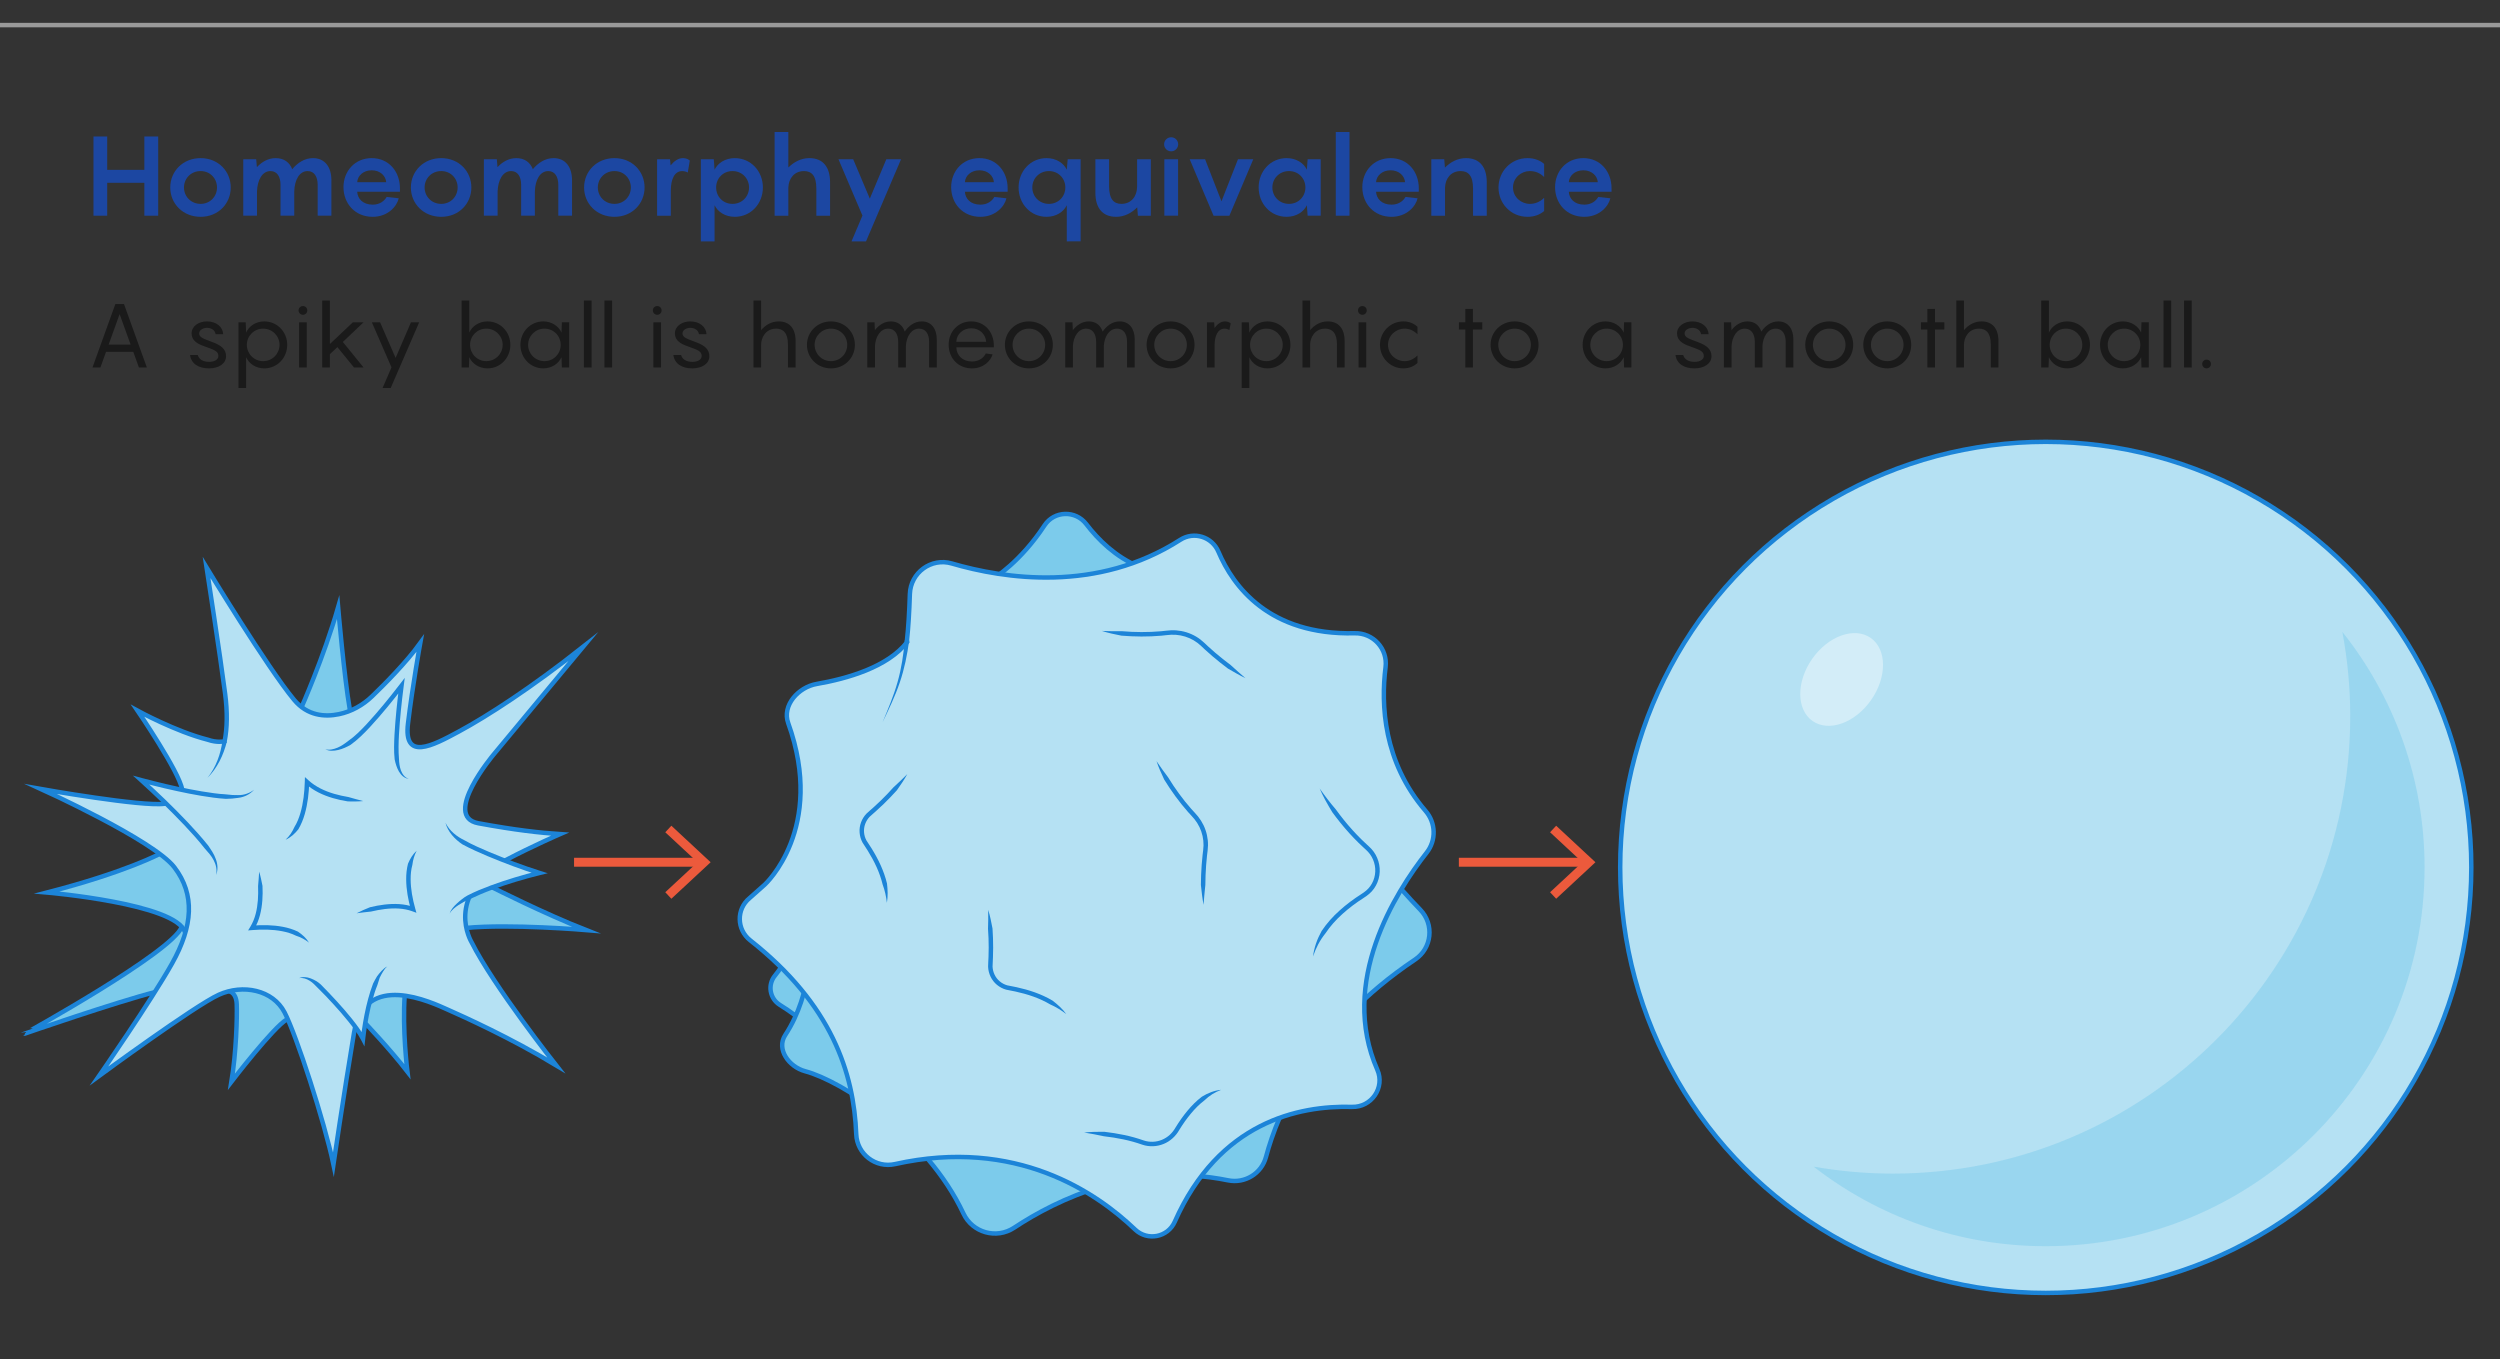 <?xml version="1.0" encoding="utf-8"?>
<!-- Generator: Adobe Illustrator 25.4.1, SVG Export Plug-In . SVG Version: 6.00 Build 0)  -->
<svg version="1.1" xmlns="http://www.w3.org/2000/svg" xmlns:xlink="http://www.w3.org/1999/xlink" x="0px" y="0px" width="560px"
	 height="304.507px" viewBox="0 0 560 304.507" style="enable-background:new 0 0 560 304.507;" xml:space="preserve">
<rect x="0" y="0" width="560" height="304.507" fill="#333333" stroke="none"/>
<style type="text/css">
	.st0{fill:#FFFFFF;}
	.st1{fill:none;stroke:#B4C0C2;stroke-width:3;stroke-miterlimit:10;}
	.st2{fill:#B4C0C2;}
	.st3{opacity:0.4;fill:#A4ED9F;}
	.st4{opacity:0.4;fill:#FBEA64;}
	.st5{fill:#1C47A2;}
	.st6{fill:#1A1A1A;}
	.st7{fill:none;stroke:#C6C6C6;stroke-miterlimit:10;}
	.st8{fill:none;}
	.st9{fill:#2F6900;}
	.st10{fill:#A27C00;}
	.st11{fill:#363636;}
	.st12{fill:none;stroke:#B4C0C2;stroke-width:2;stroke-miterlimit:10;}
	.st13{fill:none;stroke:#999999;stroke-miterlimit:10;}
	.st14{fill:#87CFEC;}
	.st15{fill:#56BCE5;}
	.st16{fill:none;stroke:#231F20;stroke-miterlimit:10;}
	.st17{fill:#231F20;}
	.st18{fill:#87CFEC;stroke:#A27C00;stroke-linecap:round;stroke-linejoin:round;stroke-miterlimit:10;}
	.st19{fill:#FBDC47;stroke:#A27C00;stroke-linecap:round;stroke-linejoin:round;stroke-miterlimit:10;}
	.st20{fill:#E1BC37;stroke:#A27C00;stroke-linecap:round;stroke-linejoin:round;stroke-miterlimit:10;}
	.st21{fill:#56BCE5;stroke:#1C84D8;stroke-miterlimit:10;}
	.st22{fill:#87CFEC;stroke:#1C84D8;stroke-miterlimit:10;}
	.st23{fill:#B5E1F3;stroke:#1C84D8;stroke-miterlimit:10;}
	.st24{fill:#B5E1F3;}
	.st25{fill:#1C84D8;}
	.st26{fill:none;stroke:#EC5A3C;stroke-linecap:round;stroke-linejoin:round;stroke-miterlimit:10;}
	
		.st27{clip-path:url(#SVGID_00000090997627183654817110000009159513023597429945_);fill:#87CFEC;stroke:#1C84D8;stroke-miterlimit:10;}
	.st28{fill:none;stroke:#1C84D8;stroke-miterlimit:10;}
	.st29{fill:#A7E97E;stroke:#008322;stroke-miterlimit:10;}
	.st30{fill:#8AD979;}
	.st31{fill:none;stroke:#008322;stroke-miterlimit:10;}
	.st32{fill:#008322;}
	.st33{opacity:0.6;fill:#87CFEC;}
	.st34{opacity:0.4;fill:#FFFFFF;}
	.st35{fill:none;stroke:#EC5A3C;stroke-width:1.5;stroke-miterlimit:10;}
	.st36{fill:none;stroke:#EC5A3C;stroke-width:1.5;stroke-miterlimit:10;stroke-dasharray:4.013,3.01;}
	.st37{fill:#EC5A3C;}
	.st38{fill:none;stroke:#EC5A3C;stroke-width:1.5;stroke-miterlimit:10;stroke-dasharray:3.995,2.996;}
	.st39{fill:none;stroke:#EC5A3C;stroke-width:1.5;stroke-miterlimit:10;stroke-dasharray:4.096,3.072;}
	.st40{fill:#7CCBEB;stroke:#1C84D8;stroke-miterlimit:10;}
	.st41{fill:none;stroke:#EC5A3C;stroke-width:2;stroke-miterlimit:10;}
	.st42{fill:#ECF7FC;stroke:#1C84D8;stroke-miterlimit:10;}
	.st43{opacity:0.6;fill:#C5E7F6;}
	.st44{fill:#3AAFDF;stroke:#1C84D8;stroke-miterlimit:10;}
	.st45{fill:#7FCBEA;stroke:#1C84D8;stroke-miterlimit:10;}
	.st46{fill:#7FCBEA;}
	.st47{fill:none;stroke:#EC5A3C;stroke-width:1.5;stroke-miterlimit:10;stroke-dasharray:4,3;}
	.st48{fill:#CBA42F;stroke:#A27C00;stroke-linecap:round;stroke-linejoin:round;stroke-miterlimit:10;}
	.st49{fill:#A18422;stroke:#A27C00;stroke-linecap:round;stroke-linejoin:round;stroke-miterlimit:10;}
	
		.st50{clip-path:url(#SVGID_00000058587335557493983210000013450462013359653555_);fill:#87CFEC;stroke:#1C84D8;stroke-miterlimit:10;}
	.st51{fill:#FBEA64;}
	.st52{fill:#DFCA56;}
</style>
<g id="STYLES_and_NOTES">
</g>
<g id="Infog">
</g>
<g id="_x3C_Layer_x3E_">
	<g>
		<g>
			<path class="st5" d="M35.436,30.572v17.745h-3.1v-7.373h-8.323v7.373h-3.074V30.572h3.074v7.473h8.323
				v-7.473H35.436z"/>
			<path class="st5" d="M38.138,41.994c0-3.625,2.825-6.574,6.799-6.574c3.949,0,6.748,2.949,6.748,6.574
				c0,3.624-2.799,6.573-6.748,6.573C40.963,48.567,38.138,45.618,38.138,41.994z M48.611,41.994
				c0-2-1.524-3.674-3.674-3.674c-2.175,0-3.725,1.674-3.725,3.674s1.55,3.674,3.725,3.674
				C47.087,45.668,48.611,43.994,48.611,41.994z"/>
			<path class="st5" d="M74.234,40.369v7.948h-3.074V41.419c0-1.85-0.774-3.099-2.249-3.099
				c-1.824,0-2.924,1.949-2.999,4.549v5.448h-3.074V41.419c0-1.85-0.775-3.099-2.25-3.099
				c-1.824,0-2.924,1.949-3.024,4.549v5.448h-3.074V35.67h2.899l0.15,1.775
				c1.1-1.175,2.524-2.025,4.224-2.025c1.85,0,3.1,0.95,3.699,2.475
				c1.175-1.399,2.725-2.475,4.649-2.475C72.81,35.42,74.234,37.471,74.234,40.369z"/>
			<path class="st5" d="M89.587,42.943h-9.573c0.075,1.55,1.25,2.899,3.475,2.899
				c1.6,0,2.624-0.85,3.124-1.725l2.699,0.3c-0.375,1.725-2.349,4.149-5.849,4.149
				c-3.898,0-6.523-2.949-6.523-6.648c0-3.524,2.5-6.499,6.324-6.499c3.898,0,6.323,3.1,6.323,6.725
				V42.943z M80.013,40.819h6.499c-0.101-1.399-1.325-2.675-3.249-2.675
				C81.388,38.144,80.088,39.369,80.013,40.819z"/>
			<path class="st5" d="M92.039,41.994c0-3.625,2.825-6.574,6.799-6.574c3.949,0,6.748,2.949,6.748,6.574
				c0,3.624-2.799,6.573-6.748,6.573C94.864,48.567,92.039,45.618,92.039,41.994z M102.511,41.994
				c0-2-1.524-3.674-3.674-3.674c-2.175,0-3.725,1.674-3.725,3.674s1.55,3.674,3.725,3.674
				C100.987,45.668,102.511,43.994,102.511,41.994z"/>
			<path class="st5" d="M128.134,40.369v7.948h-3.075V41.419c0-1.85-0.774-3.099-2.249-3.099
				c-1.824,0-2.924,1.949-2.999,4.549v5.448h-3.074V41.419c0-1.85-0.775-3.099-2.25-3.099
				c-1.824,0-2.924,1.949-3.024,4.549v5.448h-3.074V35.67h2.899l0.15,1.775
				c1.1-1.175,2.524-2.025,4.224-2.025c1.85,0,3.1,0.95,3.699,2.475
				c1.175-1.399,2.725-2.475,4.649-2.475C126.71,35.42,128.134,37.471,128.134,40.369z"/>
			<path class="st5" d="M130.839,41.994c0-3.625,2.825-6.574,6.799-6.574c3.949,0,6.748,2.949,6.748,6.574
				c0,3.624-2.799,6.573-6.748,6.573C133.665,48.567,130.839,45.618,130.839,41.994z M141.312,41.994
				c0-2-1.524-3.674-3.674-3.674c-2.175,0-3.725,1.674-3.725,3.674s1.55,3.674,3.725,3.674
				C139.788,45.668,141.312,43.994,141.312,41.994z"/>
			<path class="st5" d="M154.512,35.971l-0.449,2.674c-0.25-0.15-0.75-0.324-1.25-0.324
				c-1.649,0-2.55,1.699-2.55,4.373v5.624h-3.074V35.67h2.899l0.125,1.375
				c0.8-0.975,1.725-1.625,2.774-1.625C153.713,35.42,154.238,35.695,154.512,35.971z"/>
			<path class="st5" d="M156.99,35.67h2.899l0.175,2.35c0.676-1.449,2.35-2.6,4.524-2.6
				c3.624,0,6.299,2.949,6.299,6.574c0,3.624-2.675,6.573-6.299,6.573
				c-2.175,0-3.849-1.149-4.524-2.6v8.099h-3.074V35.67z M164.088,45.668
				c2.149,0,3.699-1.674,3.699-3.674s-1.55-3.674-3.699-3.674c-2.175,0-3.674,1.674-3.674,3.674
				S161.914,45.668,164.088,45.668z"/>
			<path class="st5" d="M185.937,40.844v7.474h-3.074v-6.048c0-2.95-1.075-3.949-2.774-3.949
				c-2.149,0-3.425,1.624-3.5,3.674v6.323h-3.074V29.572h3.074v7.947
				c1.226-1.199,2.8-2.1,4.699-2.1C184.338,35.42,185.937,37.394,185.937,40.844z"/>
			<path class="st5" d="M191.114,35.67l3.724,8.823l3.699-8.823h3.3l-7.849,18.396h-3.249l2.449-5.773
				l-5.374-12.623H191.114z"/>
			<path class="st5" d="M225.711,42.943h-9.573c0.075,1.55,1.25,2.899,3.475,2.899
				c1.6,0,2.624-0.85,3.124-1.725l2.699,0.3c-0.375,1.725-2.349,4.149-5.849,4.149
				c-3.898,0-6.523-2.949-6.523-6.648c0-3.524,2.5-6.499,6.324-6.499c3.898,0,6.323,3.1,6.323,6.725
				V42.943z M216.137,40.819h6.499c-0.101-1.399-1.325-2.675-3.249-2.675
				C217.512,38.144,216.213,39.369,216.137,40.819z"/>
			<path class="st5" d="M238.961,54.066v-8.099c-0.675,1.45-2.35,2.6-4.524,2.6
				c-3.624,0-6.273-2.949-6.273-6.573c0-3.625,2.649-6.574,6.273-6.574c2.175,0,3.85,1.15,4.524,2.6
				l0.2-2.35h2.899v18.396H238.961z M234.962,38.32c-2.175,0-3.725,1.674-3.725,3.674
				s1.55,3.674,3.725,3.674c2.149,0,3.674-1.674,3.674-3.674S237.111,38.32,234.962,38.32z"/>
			<path class="st5" d="M257.785,35.67v12.647h-2.899l-0.15-1.874c-1.225,1.225-2.799,2.124-4.724,2.124
				c-3.049,0-4.648-1.975-4.648-5.424v-7.474h3.074v6.049c0,2.949,1.074,3.949,2.774,3.949
				c2.199,0,3.499-1.725,3.499-3.85v-6.148H257.785z"/>
			<path class="st5" d="M260.762,32.321c0-0.875,0.7-1.575,1.575-1.575s1.574,0.7,1.574,1.575
				c0,0.875-0.699,1.575-1.574,1.575S260.762,33.196,260.762,32.321z M263.887,48.317h-3.074V35.67h3.074
				V48.317z"/>
			<path class="st5" d="M280.734,35.67l-5.349,12.647h-3.549l-5.349-12.647h3.448l3.675,9.424l3.699-9.424
				H280.734z"/>
			<path class="st5" d="M288.211,35.42c2.175,0,3.875,1.15,4.524,2.6l0.175-2.35h2.925v12.647h-2.925
				l-0.175-2.35c-0.649,1.45-2.35,2.6-4.524,2.6c-3.624,0-6.273-2.949-6.273-6.573
				C281.937,38.369,284.587,35.42,288.211,35.42z M288.736,45.668c2.149,0,3.674-1.674,3.674-3.674
				s-1.524-3.674-3.674-3.674c-2.175,0-3.725,1.674-3.725,3.674S286.561,45.668,288.736,45.668z"/>
			<path class="st5" d="M302.287,48.317h-3.074V29.572h3.074V48.317z"/>
			<path class="st5" d="M317.81,42.943h-9.573c0.075,1.55,1.25,2.899,3.475,2.899
				c1.6,0,2.624-0.85,3.124-1.725l2.699,0.3c-0.375,1.725-2.349,4.149-5.849,4.149
				c-3.898,0-6.523-2.949-6.523-6.648c0-3.524,2.5-6.499,6.324-6.499c3.898,0,6.323,3.1,6.323,6.725
				V42.943z M308.237,40.819h6.499c-0.101-1.399-1.325-2.675-3.249-2.675
				C309.612,38.144,308.312,39.369,308.237,40.819z"/>
			<path class="st5" d="M333.035,40.844v7.474h-3.074v-6.048c0-2.95-1.075-3.949-2.774-3.949
				c-2.149,0-3.425,1.624-3.5,3.674v6.323h-3.074V35.67h2.899l0.15,1.875
				c1.225-1.225,2.824-2.125,4.724-2.125C331.435,35.42,333.035,37.394,333.035,40.844z"/>
			<path class="st5" d="M342.662,38.32c-1.875,0-3.749,1.475-3.749,3.674s1.874,3.674,3.749,3.674
				c1.175,0,2.225-0.4,3.224-1.35v2.949c-0.85,0.75-2.1,1.3-3.724,1.3
				c-3.749,0-6.499-2.999-6.499-6.573c0-3.549,2.75-6.574,6.499-6.574c1.624,0,2.874,0.551,3.724,1.301
				v2.924C344.886,38.695,343.837,38.32,342.662,38.32z"/>
			<path class="st5" d="M360.985,42.943h-9.573c0.075,1.55,1.25,2.899,3.475,2.899
				c1.6,0,2.624-0.85,3.124-1.725l2.699,0.3c-0.375,1.725-2.349,4.149-5.849,4.149
				c-3.898,0-6.523-2.949-6.523-6.648c0-3.524,2.5-6.499,6.324-6.499c3.898,0,6.323,3.1,6.323,6.725
				V42.943z M351.412,40.819h6.499c-0.101-1.399-1.325-2.675-3.249-2.675
				C352.787,38.144,351.487,39.369,351.412,40.819z"/>
			<path class="st6" d="M29.857,78.816h-6.102l-1.26,3.501h-1.78l5.121-14.203h1.94l5.121,14.203h-1.78
				L29.857,78.816z M29.257,77.196l-2.461-6.841l-2.461,6.841H29.257z"/>
			<path class="st6" d="M44.295,79.517c0.261,0.921,1.12,1.54,2.541,1.54
				c1.22,0,2.08-0.52,2.08-1.32c0-1.14-1.04-1.38-3.16-2.18
				c-1.48-0.5-2.841-1.261-2.841-2.861c0-1.699,1.681-2.7,3.421-2.7
				c2.14,0,3.561,1.22,3.66,2.86h-1.7c-0.12-0.92-1-1.42-1.92-1.42
				c-0.82,0-1.761,0.439-1.761,1.26c0,0.92,1.021,1.181,3.041,1.961
				c1.9,0.7,2.98,1.6,2.98,3.121c0,1.68-1.62,2.74-3.841,2.74
				c-2.32,0-3.981-1.061-4.221-3.001H44.295z"/>
			<path class="st6" d="M53.416,72.195h1.62l0.1,2.301c0.62-1.441,2.161-2.501,4.062-2.501
				c2.9,0,5.141,2.36,5.141,5.241c0,2.92-2.24,5.281-5.141,5.281c-1.9,0-3.441-1.061-4.062-2.5
				v6.9h-1.72V72.195z M58.936,80.896c2.081,0,3.681-1.66,3.681-3.66
				c0-1.961-1.6-3.621-3.681-3.621c-2.061,0-3.641,1.66-3.641,3.621
				C55.296,79.236,56.876,80.896,58.936,80.896z"/>
			<path class="st6" d="M66.875,69.535c0-0.561,0.44-0.98,0.98-0.98c0.56,0,0.98,0.42,0.98,0.98
				c0,0.539-0.421,0.979-0.98,0.979C67.315,70.515,66.875,70.074,66.875,69.535z M68.715,82.317h-1.721
				V72.195h1.721V82.317z"/>
			<path class="st6" d="M76.796,76.596l4.642,5.722h-2.141l-3.721-4.562l-1.681,1.581v2.98H72.175V67.314
				h1.72v9.742l5.142-4.861h2.4L76.796,76.596z"/>
			<path class="st6" d="M85.135,72.195l3.481,7.981l3.44-7.981h1.84l-6.381,14.723h-1.82l2-4.621
				l-4.4-10.102H85.135z"/>
			<path class="st6" d="M109.198,82.518c-1.9,0-3.461-1.08-4.081-2.5l-0.08,2.3h-1.641V67.314h1.721
				v7.182c0.62-1.421,2.181-2.501,4.081-2.501c2.9,0,5.121,2.36,5.121,5.241
				C114.319,80.156,112.098,82.518,109.198,82.518z M108.918,73.615c-2.061,0-3.621,1.66-3.621,3.621
				c0,2,1.561,3.66,3.621,3.66c2.08,0,3.681-1.66,3.681-3.66
				C112.598,75.275,110.998,73.615,108.918,73.615z"/>
			<path class="st6" d="M121.697,71.995c1.9,0,3.44,1.08,4.08,2.501l0.08-2.301h1.641v10.122h-1.641
				l-0.08-2.3c-0.64,1.42-2.18,2.5-4.08,2.5c-2.901,0-5.121-2.361-5.121-5.281
				C116.576,74.355,118.796,71.995,121.697,71.995z M121.957,80.896c2.08,0,3.641-1.66,3.641-3.66
				c0-1.961-1.561-3.621-3.641-3.621c-2.061,0-3.661,1.66-3.661,3.621
				C118.296,79.236,119.896,80.896,121.957,80.896z"/>
			<path class="st6" d="M132.516,82.317h-1.72V67.314h1.72V82.317z"/>
			<path class="st6" d="M137.116,82.317h-1.72V67.314h1.72V82.317z"/>
			<path class="st6" d="M146.236,69.535c0-0.561,0.44-0.98,0.98-0.98c0.56,0,0.98,0.42,0.98,0.98
				c0,0.539-0.421,0.979-0.98,0.979C146.676,70.515,146.236,70.074,146.236,69.535z M148.077,82.317
				h-1.721V72.195h1.721V82.317z"/>
			<path class="st6" d="M152.556,79.517c0.261,0.921,1.12,1.54,2.541,1.54
				c1.22,0,2.08-0.52,2.08-1.32c0-1.14-1.04-1.38-3.16-2.18
				c-1.48-0.5-2.841-1.261-2.841-2.861c0-1.699,1.681-2.7,3.421-2.7
				c2.14,0,3.561,1.22,3.66,2.86h-1.7c-0.12-0.92-1-1.42-1.92-1.42
				c-0.82,0-1.761,0.439-1.761,1.26c0,0.92,1.021,1.181,3.041,1.961
				c1.9,0.7,2.98,1.6,2.98,3.121c0,1.68-1.62,2.74-3.841,2.74
				c-2.32,0-3.981-1.061-4.221-3.001H152.556z"/>
			<path class="st6" d="M178.217,76.396v5.921h-1.72v-5.201c0-2.54-1.081-3.501-2.641-3.501
				c-2.4,0-3.361,2.101-3.361,3.541v5.161h-1.72V67.314h1.72v6.641
				c0.921-1.1,2.221-1.96,3.961-1.96C176.797,71.995,178.217,73.535,178.217,76.396z"/>
			<path class="st6" d="M180.755,77.236c0-2.881,2.32-5.241,5.381-5.241c3.08,0,5.361,2.36,5.361,5.241
				c0,2.92-2.281,5.281-5.361,5.281C183.076,82.518,180.755,80.156,180.755,77.236z M189.777,77.236
				c0-1.961-1.561-3.621-3.641-3.621c-2.061,0-3.661,1.66-3.661,3.621c0,2,1.601,3.66,3.661,3.66
				C188.216,80.896,189.777,79.236,189.777,77.236z"/>
			<path class="st6" d="M209.838,76.016v6.302h-1.72v-5.781c0-1.74-0.78-2.921-2.24-2.921
				c-1.741,0-2.841,1.761-2.961,3.881v4.821h-1.721v-5.781c0-1.74-0.8-2.921-2.24-2.921
				c-1.74,0-2.841,1.761-2.961,3.881v4.821h-1.72V72.195h1.62l0.08,1.76
				c0.86-1.1,2.061-1.96,3.58-1.96c1.581,0,2.641,0.88,3.102,2.28
				c0.88-1.26,2.14-2.28,3.82-2.28C208.638,71.995,209.838,73.656,209.838,76.016z"/>
			<path class="st6" d="M222.618,77.797h-8.402c0.061,1.84,1.421,3.18,3.501,3.18
				c1.66,0,2.66-0.899,3.101-1.8l1.521,0.2c-0.4,1.38-1.961,3.141-4.621,3.141
				c-3.061,0-5.221-2.261-5.221-5.321c0-2.841,2.06-5.201,5.061-5.201
				c3.101,0,5.062,2.501,5.062,5.361V77.797z M214.215,76.557h6.682
				c-0.1-1.581-1.36-3.021-3.341-3.021C215.656,73.535,214.276,74.896,214.215,76.557z"/>
			<path class="st6" d="M225.095,77.236c0-2.881,2.32-5.241,5.381-5.241c3.08,0,5.361,2.36,5.361,5.241
				c0,2.92-2.281,5.281-5.361,5.281C227.416,82.518,225.095,80.156,225.095,77.236z M234.117,77.236
				c0-1.961-1.561-3.621-3.641-3.621c-2.061,0-3.661,1.66-3.661,3.621c0,2,1.601,3.66,3.661,3.66
				C232.556,80.896,234.117,79.236,234.117,77.236z"/>
			<path class="st6" d="M254.176,76.016v6.302h-1.72v-5.781c0-1.74-0.78-2.921-2.24-2.921
				c-1.741,0-2.841,1.761-2.961,3.881v4.821h-1.721v-5.781c0-1.74-0.8-2.921-2.24-2.921
				c-1.74,0-2.841,1.761-2.961,3.881v4.821h-1.72V72.195h1.62l0.08,1.76
				c0.86-1.1,2.061-1.96,3.58-1.96c1.581,0,2.641,0.88,3.102,2.28
				c0.88-1.26,2.14-2.28,3.82-2.28C252.976,71.995,254.176,73.656,254.176,76.016z"/>
			<path class="st6" d="M256.835,77.236c0-2.881,2.32-5.241,5.381-5.241c3.08,0,5.361,2.36,5.361,5.241
				c0,2.92-2.281,5.281-5.361,5.281C259.155,82.518,256.835,80.156,256.835,77.236z M265.856,77.236
				c0-1.961-1.561-3.621-3.641-3.621c-2.061,0-3.661,1.66-3.661,3.621c0,2,1.601,3.66,3.661,3.66
				C264.296,80.896,265.856,79.236,265.856,77.236z"/>
			<path class="st6" d="M275.675,72.436l-0.3,1.5c-0.2-0.141-0.6-0.32-1.08-0.32
				c-1.561,0-2.221,1.761-2.221,3.661v5.041h-1.72V72.195h1.62l0.08,1.28
				c0.62-0.86,1.4-1.48,2.34-1.48C275.015,71.995,275.456,72.235,275.675,72.436z"/>
			<path class="st6" d="M278.134,72.195h1.62l0.1,2.301c0.62-1.441,2.161-2.501,4.062-2.501
				c2.9,0,5.141,2.36,5.141,5.241c0,2.92-2.24,5.281-5.141,5.281c-1.9,0-3.441-1.061-4.062-2.5
				v6.9h-1.72V72.195z M283.655,80.896c2.081,0,3.681-1.66,3.681-3.66
				c0-1.961-1.6-3.621-3.681-3.621c-2.061,0-3.641,1.66-3.641,3.621
				C280.014,79.236,281.594,80.896,283.655,80.896z"/>
			<path class="st6" d="M301.196,76.396v5.921h-1.72v-5.201c0-2.54-1.081-3.501-2.641-3.501
				c-2.4,0-3.361,2.101-3.361,3.541v5.161h-1.72V67.314h1.72v6.641
				c0.921-1.1,2.221-1.96,3.961-1.96C299.776,71.995,301.196,73.535,301.196,76.396z"/>
			<path class="st6" d="M304.194,69.535c0-0.561,0.44-0.98,0.98-0.98c0.56,0,0.979,0.42,0.979,0.98
				c0,0.539-0.42,0.979-0.979,0.979C304.634,70.515,304.194,70.074,304.194,69.535z M306.035,82.317
				h-1.721V72.195h1.721V82.317z"/>
			<path class="st6" d="M314.615,73.615c-1.94,0-3.701,1.541-3.701,3.621c0,2.121,1.761,3.66,3.701,3.66
				c1.14,0,2.061-0.439,2.9-1.279v1.68c-0.78,0.76-1.86,1.221-3.16,1.221
				c-2.961,0-5.241-2.381-5.241-5.281c0-2.841,2.28-5.241,5.241-5.241
				c1.3,0,2.38,0.46,3.16,1.22v1.661C316.675,74.056,315.754,73.615,314.615,73.615z"/>
			<path class="st6" d="M332.035,73.815h-2.101v8.502h-1.7v-8.502h-1.44v-1.62h1.44v-3.001h1.7v3.001
				h2.101V73.815z"/>
			<path class="st6" d="M333.893,77.236c0-2.881,2.32-5.241,5.381-5.241c3.08,0,5.361,2.36,5.361,5.241
				c0,2.92-2.281,5.281-5.361,5.281C336.213,82.518,333.893,80.156,333.893,77.236z M342.915,77.236
				c0-1.961-1.561-3.621-3.641-3.621c-2.061,0-3.661,1.66-3.661,3.621c0,2,1.601,3.66,3.661,3.66
				C341.354,80.896,342.915,79.236,342.915,77.236z"/>
			<path class="st6" d="M359.633,71.995c1.9,0,3.44,1.08,4.08,2.501l0.08-2.301h1.641v10.122h-1.641
				l-0.08-2.3c-0.64,1.42-2.18,2.5-4.08,2.5c-2.901,0-5.121-2.361-5.121-5.281
				C354.512,74.355,356.732,71.995,359.633,71.995z M359.893,80.896c2.08,0,3.641-1.66,3.641-3.66
				c0-1.961-1.561-3.621-3.641-3.621c-2.061,0-3.661,1.66-3.661,3.621
				C356.232,79.236,357.833,80.896,359.893,80.896z"/>
			<path class="st6" d="M377.033,79.517c0.261,0.921,1.12,1.54,2.541,1.54
				c1.22,0,2.08-0.52,2.08-1.32c0-1.14-1.04-1.38-3.16-2.18
				c-1.48-0.5-2.841-1.261-2.841-2.861c0-1.699,1.681-2.7,3.421-2.7
				c2.14,0,3.561,1.22,3.66,2.86h-1.7c-0.12-0.92-1-1.42-1.92-1.42
				c-0.82,0-1.761,0.439-1.761,1.26c0,0.92,1.021,1.181,3.041,1.961
				c1.9,0.7,2.98,1.6,2.98,3.121c0,1.68-1.62,2.74-3.841,2.74
				c-2.32,0-3.981-1.061-4.221-3.001H377.033z"/>
			<path class="st6" d="M401.715,76.016v6.302h-1.72v-5.781c0-1.74-0.78-2.921-2.24-2.921
				c-1.741,0-2.841,1.761-2.961,3.881v4.821h-1.721v-5.781c0-1.74-0.8-2.921-2.24-2.921
				c-1.74,0-2.841,1.761-2.961,3.881v4.821h-1.72V72.195h1.62l0.08,1.76
				c0.86-1.1,2.061-1.96,3.58-1.96c1.581,0,2.641,0.88,3.102,2.28
				c0.88-1.26,2.14-2.28,3.82-2.28C400.515,71.995,401.715,73.656,401.715,76.016z"/>
			<path class="st6" d="M404.374,77.236c0-2.881,2.32-5.241,5.381-5.241c3.08,0,5.361,2.36,5.361,5.241
				c0,2.92-2.281,5.281-5.361,5.281C406.694,82.518,404.374,80.156,404.374,77.236z M413.395,77.236
				c0-1.961-1.561-3.621-3.641-3.621c-2.061,0-3.661,1.66-3.661,3.621c0,2,1.601,3.66,3.661,3.66
				C411.835,80.896,413.395,79.236,413.395,77.236z"/>
			<path class="st6" d="M417.373,77.236c0-2.881,2.32-5.241,5.381-5.241c3.08,0,5.361,2.36,5.361,5.241
				c0,2.92-2.281,5.281-5.361,5.281C419.693,82.518,417.373,80.156,417.373,77.236z M426.394,77.236
				c0-1.961-1.561-3.621-3.641-3.621c-2.061,0-3.661,1.66-3.661,3.621c0,2,1.601,3.66,3.661,3.66
				C424.834,80.896,426.394,79.236,426.394,77.236z"/>
			<path class="st6" d="M435.534,73.815h-2.101v8.502h-1.7v-8.502h-1.44v-1.62h1.44v-3.001h1.7v3.001
				h2.101V73.815z"/>
			<path class="st6" d="M447.654,76.396v5.921h-1.72v-5.201c0-2.54-1.081-3.501-2.641-3.501
				c-2.401,0-3.361,2.101-3.361,3.541v5.161h-1.72V67.314h1.72v6.641
				c0.921-1.1,2.221-1.96,3.961-1.96C446.234,71.995,447.654,73.535,447.654,76.396z"/>
			<path class="st6" d="M463.033,82.518c-1.9,0-3.461-1.08-4.081-2.5l-0.08,2.3h-1.641V67.314h1.721
				v7.182c0.62-1.421,2.181-2.501,4.081-2.501c2.9,0,5.121,2.36,5.121,5.241
				C468.154,80.156,465.933,82.518,463.033,82.518z M462.753,73.615c-2.061,0-3.621,1.66-3.621,3.621
				c0,2,1.561,3.66,3.621,3.66c2.08,0,3.681-1.66,3.681-3.66
				C466.433,75.275,464.833,73.615,462.753,73.615z"/>
			<path class="st6" d="M475.532,71.995c1.9,0,3.44,1.08,4.08,2.501l0.08-2.301h1.641v10.122h-1.641
				l-0.08-2.3c-0.64,1.42-2.18,2.5-4.08,2.5c-2.901,0-5.121-2.361-5.121-5.281
				C470.411,74.355,472.63,71.995,475.532,71.995z M475.792,80.896c2.08,0,3.641-1.66,3.641-3.66
				c0-1.961-1.561-3.621-3.641-3.621c-2.061,0-3.661,1.66-3.661,3.621
				C472.13,79.236,473.731,80.896,475.792,80.896z"/>
			<path class="st6" d="M486.352,82.317h-1.72V67.314h1.72V82.317z"/>
			<path class="st6" d="M490.952,82.317h-1.72V67.314h1.72V82.317z"/>
			<path class="st6" d="M493.292,81.537c0-0.561,0.439-0.98,0.979-0.98c0.561,0,0.98,0.42,0.98,0.98
				c0,0.54-0.42,0.98-0.98,0.98C493.731,82.518,493.292,82.077,493.292,81.537z"/>
		</g>
	</g>
	<line class="st13" x1="-2.731" y1="5.619" x2="565.327" y2="5.619"/>
</g>
<g id="Layer_1">
	<g>
		<circle class="st23" cx="458.248" cy="194.294" r="95.325"/>
		<path class="st33" d="M524.686,141.535c1.14,6.119,1.764,12.42,1.764,18.87
			c0,56.599-45.883,102.481-102.481,102.481c-6.048,0-11.962-0.554-17.722-1.559
			c14.366,11.161,32.401,17.825,52.002,17.825c46.866,0,84.858-37.992,84.858-84.858
			C543.106,174.347,536.206,156.022,524.686,141.535z"/>
		
			<ellipse transform="matrix(0.574 -0.819 0.819 0.574 50.915 402.643)" class="st34" cx="412.581" cy="152.369" rx="11.357" ry="8.051"/>
	</g>
	<g>
		<path class="st40" d="M50.895,221.942c0,0,2.012,0,2.131,2.959c0.118,2.959-0.118,10.89-1.184,17.401
			c0,0,9.352-12.193,12.429-13.968c0,0,1.184-2.841,1.184-3.374c0-0.533-4.261-7.635-4.261-7.635h-9.411
			L50.895,221.942z"/>
		<path class="st40" d="M90.669,222.771c-0.592,7.813,0.592,17.283,0.592,17.283
			c-4.025-5.208-9.588-11.009-9.588-11.009s-3.078-3.196-2.9-3.729
			c0.178-0.533,1.776-5.504,1.776-5.504l7.813-0.533L90.669,222.771z"/>
		<path class="st40" d="M104.401,207.856c9.943-0.947,26.871,0.473,26.871,0.473
			c-9.352-3.67-20.834-9.47-20.834-9.47l-6.096-3.019l-7.102,7.28l1.42,5.504L104.401,207.856z"/>
		<path class="st40" d="M78.383,159.099c-1.321-7.622-2.642-23.07-2.642-23.07
			c-3.252,11.281-8.232,22.46-8.232,22.46l2.563,5.923l6.215-0.533L78.383,159.099z"/>
		<path class="st40" d="M40.715,207.619l3.433-6.984l7.635,16.691l-16.868,4.853
			c-8.878,2.249-29.357,9.352-29.357,9.352S38.584,213.301,40.715,207.619"/>
		<path class="st40" d="M41.425,208.803l3.078,3.551l6.037-8.701l-11.009-14.56l-3.551,2.072
			c0,0-7.576,4.143-25.451,8.76C10.529,199.924,39.531,202.41,41.425,208.803"/>
		<path class="st23" d="M50.167,166.081c0,0-1.561,0.335-3.594-0.376
			c-7.216-1.829-15.753-6.504-15.753-6.504s9.35,13.72,9.96,17.582c0,0,1.117,2.525-3.862,3.252
			c-5.025,0.734-27.73-3.293-27.73-3.293s25.189,11.424,29.864,17.522s4.167,13.212-0.508,21.546
			c-4.675,8.334-16.362,25.204-16.362,25.204s21.444-15.753,26.83-18.192
			c5.386-2.439,12.094-1.118,14.736,3.964c2.642,5.082,8.908,24.389,10.94,34.044
			c0,0,2.272-15.446,4.609-29.47c2.337-14.025,17.379-6.809,21.037-5.183
			c3.659,1.626,13.95,6.244,24.248,12.458c0,0-14.027-17.756-18.964-27.601
			c0,0-6.301-10.366,7.724-18.395c5.996-3.151,12.094-5.793,12.094-5.793
			c-4.573-0.305-10.061-0.915-18.293-2.439s3.412-15.376,3.412-15.376l20.065-24.148
			c-11.719,9.233-21.307,15.448-27.877,18.999c-5.977,3.231-12.368,6.602-11.352-1.833
			c1.016-8.435,2.744-17.988,2.744-17.988c-3.182,4.384-8.086,9.31-10.776,11.901
			c-2.071,1.995-4.638,3.436-7.454,4.017c-3.138,0.648-7.025,0.394-10.023-3.214
			c-5.996-7.216-19.604-29.638-19.604-29.638s3.038,19.678,4.156,28.316
			c0.525,4.06,0.467,7.581-0.111,10.585L50.167,166.081z"/>
		<g>
			<path class="st24" d="M72.862,167.836c0,0,2.134,1.118,6.098-1.931
				c3.964-3.049,10.976-12.297,10.976-12.297s-1.423,10.57-1.118,15.651
				c0.305,5.082,2.744,5.183,2.744,5.183"/>
			<path class="st25" d="M72.862,167.836c0.945,0.25,1.901-0.018,2.751-0.363
				c0.86-0.364,1.629-0.911,2.362-1.484c1.538-1.048,2.873-2.43,4.183-3.826
				c2.599-2.817,5.035-5.814,7.379-8.858l1.13-1.467l-0.236,1.836
				c-0.465,3.62-0.852,7.266-1.061,10.905c-0.1,1.815-0.146,3.648,0.003,5.41
				c0.03,0.882,0.138,1.767,0.437,2.593c0.315,0.789,0.84,1.616,1.751,1.859
				c-0.957-0.042-1.736-0.823-2.21-1.637c-0.478-0.839-0.755-1.77-0.947-2.703
				c-0.21-1.889-0.121-3.734-0.033-5.577c0.212-3.682,0.6-7.333,1.068-10.984l0.894,0.369
				c-2.367,3.073-4.806,6.075-7.444,8.935c-1.323,1.42-2.705,2.819-4.338,3.987
				c-0.864,0.505-1.792,0.922-2.77,1.159C74.82,168.218,73.742,168.294,72.862,167.836z"/>
		</g>
		<g>
			<path class="st24" d="M56.939,176.884c-1.626,1.524-3.557,1.524-3.557,1.524
				c-5.793,0.711-21.749-3.659-21.749-3.659s10.57,9.452,15.448,16.058
				c1.321,1.829,1.829,3.557,1.321,5.183"/>
			<path class="st25" d="M56.939,176.884c-0.445,0.485-0.976,0.915-1.581,1.224
				c-0.301,0.157-0.618,0.286-0.945,0.389c-0.332,0.103-0.654,0.183-1.031,0.218l0.037-0.002
				c-0.941,0.151-1.888,0.221-2.83,0.231c-0.937-0.045-1.864-0.163-2.788-0.273
				c-1.844-0.243-3.674-0.553-5.491-0.912c-3.635-0.721-7.23-1.569-10.81-2.527l0.465-0.855
				c3.454,3.131,6.803,6.359,10.017,9.738c1.604,1.692,3.161,3.431,4.634,5.258
				c0.659,0.961,1.356,1.963,1.747,3.116c0.418,1.127,0.495,2.418,0.037,3.502
				c0.255-1.149-0.013-2.304-0.531-3.289c-0.502-1.008-1.292-1.829-2.051-2.697
				c-1.415-1.811-2.978-3.519-4.562-5.202c-3.187-3.351-6.531-6.574-9.958-9.68l-1.534-1.39
				l1.999,0.535c3.547,0.949,7.136,1.796,10.739,2.51c1.802,0.356,3.612,0.662,5.424,0.901
				l1.36,0.159c0.453,0.039,0.908,0.041,1.359,0.102c0.45,0.056,0.898,0.088,1.351,0.134
				c0.45,0.034,0.893,0.017,1.346,0.029l0.038-0.002c0.281,0.014,0.613-0.013,0.92-0.064
				c0.312-0.051,0.623-0.128,0.925-0.234C55.835,177.598,56.417,177.29,56.939,176.884z"/>
		</g>
		<g>
			<path class="st25" d="M50.814,166.119c-0.746,3.033-2.157,5.951-4.343,8.122
				c1.935-2.4,2.963-5.348,3.361-8.312L50.814,166.119z"/>
		</g>
		<g>
			<path class="st24" d="M66.994,219.101c0,0,1.894-0.829,4.617,1.894c2.723,2.723,8.049,8.405,9.707,11.719
				c0,0,0.829-8.523,3.433-13.85c0,0,1.184-2.012,2.012-2.367"/>
			<path class="st25" d="M66.994,219.101c0.796-0.377,1.771-0.253,2.602,0.059
				c0.837,0.324,1.645,0.782,2.294,1.396c1.208,1.233,2.396,2.458,3.552,3.729
				c1.156,1.267,2.29,2.557,3.368,3.901c1.072,1.35,2.125,2.719,2.954,4.304l-0.945,0.175
				c0.264-2.407,0.666-4.771,1.198-7.125c0.275-1.174,0.584-2.342,0.949-3.496
				c0.197-0.574,0.381-1.151,0.6-1.72c0.251-0.555,0.578-1.08,0.879-1.608l0.012-0.023
				c0.325-0.438,0.663-0.845,1.031-1.236c0.37-0.378,0.77-0.775,1.273-0.959
				c-0.442,0.29-0.704,0.755-0.988,1.18c-0.271,0.438-0.518,0.9-0.733,1.359l0.012-0.023
				c-0.191,0.56-0.375,1.115-0.536,1.682c-0.236,0.535-0.408,1.1-0.599,1.655
				c-0.355,1.122-0.657,2.265-0.927,3.416c-0.522,2.304-0.921,4.657-1.177,6.998l-0.18,1.641
				l-0.765-1.466c-0.755-1.446-1.788-2.806-2.839-4.125c-1.059-1.32-2.181-2.597-3.327-3.853
				c-1.149-1.249-2.315-2.499-3.53-3.673c-0.564-0.584-1.122-1.191-1.824-1.611
				C68.665,219.26,67.847,218.949,66.994,219.101z"/>
		</g>
		<g>
			<path class="st25" d="M79.878,204.573c0.966-0.516,1.971-0.934,2.993-1.349
				c1.058-0.264,2.137-0.464,3.229-0.596c2.174-0.254,4.464-0.224,6.606,0.561l-0.655,0.605
				c-0.62-2.209-1.052-4.495-1.066-6.828c-0.011-1.163,0.116-2.347,0.406-3.497
				c0.467-1.097,1.08-2.143,1.947-2.913c-0.535,1.017-0.838,2.093-0.968,3.176
				c-0.289,1.042-0.39,2.132-0.385,3.233c0.013,2.203,0.426,4.412,1.029,6.559l0.265,0.943
				l-0.92-0.339c-1.921-0.708-4.062-0.752-6.141-0.506c-1.045,0.122-2.083,0.329-3.117,0.565
				C82.03,204.27,80.966,204.45,79.878,204.573z"/>
		</g>
		<g>
			<path class="st25" d="M58.05,195.242c0.32,1.048,0.536,2.114,0.748,3.197
				c0.056,1.09,0.044,2.187-0.037,3.284c-0.169,2.182-0.64,4.424-1.823,6.375l-0.467-0.759
				c2.287-0.182,4.613-0.167,6.906,0.269c1.143,0.213,2.281,0.566,3.354,1.072
				c0.987,0.669,1.895,1.473,2.484,2.472c-0.895-0.721-1.892-1.225-2.93-1.561
				c-0.967-0.484-2.017-0.793-3.098-1.001c-2.164-0.411-4.412-0.432-6.635-0.254l-0.977,0.078
				l0.51-0.838c1.064-1.749,1.52-3.841,1.679-5.929c0.082-1.049,0.078-2.107,0.046-3.167
				C57.932,197.412,57.961,196.334,58.05,195.242z"/>
		</g>
		<g>
			<path class="st25" d="M81.368,179.442c-1.142,0.103-2.283,0.098-3.439,0.077
				c-1.132-0.172-2.255-0.422-3.363-0.744c-2.204-0.648-4.379-1.646-6.133-3.243l0.837-0.355
				c-0.073,2.41-0.334,4.835-1.009,7.19c-0.338,1.174-0.808,2.331-1.44,3.406
				c-0.789,0.975-1.731,1.849-2.853,2.329c0.885-0.82,1.528-1.809,1.986-2.857
				c0.602-0.968,1.02-2.044,1.347-3.158c0.641-2.234,0.899-4.588,0.97-6.939l0.033-1.088
				l0.805,0.733c1.599,1.456,3.63,2.402,5.74,3.021c1.058,0.314,2.145,0.537,3.24,0.729
				C79.16,178.888,80.263,179.135,81.368,179.442z"/>
		</g>
		<g>
			<path class="st24" d="M99.784,184.299c0,0,0.71,2.486,4.025,4.38s11.719,5.208,17.046,6.866
				c0,0-10.062,2.368-16.572,5.8c-2.131,1.302-3.314,2.486-3.551,3.314"/>
			<path class="st25" d="M99.784,184.299c0.92,1.843,2.565,3.12,4.32,3.957
				c1.729,0.989,3.614,1.785,5.474,2.584c3.747,1.563,7.561,3.004,11.424,4.227l1.696,0.537
				l-1.73,0.427c-3.617,0.893-7.217,1.967-10.714,3.258c-1.748,0.642-3.469,1.383-5.129,2.17
				l-0.642,0.258l-0.603,0.316c-0.406,0.221-0.805,0.455-1.191,0.71
				c-0.386,0.254-0.756,0.531-1.1,0.838c-0.341,0.307-0.676,0.642-0.86,1.079
				c0.239-0.936,0.968-1.66,1.649-2.312c0.353-0.326,0.722-0.632,1.1-0.927l0.586-0.439l0.616-0.374
				c1.699-0.894,3.455-1.586,5.225-2.256c3.55-1.309,7.159-2.387,10.833-3.294l-0.034,0.964
				c-3.912-1.239-7.736-2.684-11.515-4.26c-1.888-0.8-3.755-1.625-5.594-2.614
				C101.845,187.979,100.302,186.312,99.784,184.299z"/>
		</g>
	</g>
	<g>
		<g>
			<line class="st41" x1="128.589" y1="193.141" x2="157.013" y2="193.141"/>
			<g>
				<polygon class="st37" points="150.386,201.32 149.022,199.856 156.246,193.143 149.022,186.428 
					150.386,184.963 159.182,193.143 				"/>
			</g>
		</g>
	</g>
	<g>
		<path class="st40" d="M186.724,238.008c-1.53-5.493-7.586-10.141-12.044-12.916
			c-2.255-1.404-2.781-4.471-1.104-6.531c4.802-5.898,5.393-12.459,5.393-12.459l5.73,6.346
			l3.874,24.326L186.724,238.008z"/>
		<path class="st40" d="M181.532,210.487c0,0,0.644,11.811-5.635,21.365
			c-2.07,3.15,0.821,7.138,4.464,8.105c8.191,2.174,27.168,14.282,35.45,31.868
			c2.027,4.305,7.389,5.811,11.356,3.184c9.628-6.375,27.134-14.851,47.922-10.617
			c3.766,0.767,7.496-1.514,8.488-5.227c2.696-10.087,10.591-28.959,33.384-44.218
			c3.79-2.537,4.353-7.876,1.189-11.162c-5.114-5.311-11.967-13.193-15.869-20.854
			C295.503,169.622,181.532,210.487,181.532,210.487z"/>
		<path class="st40" d="M255.117,126.937c-5.213-2.192-9.102-6.012-11.802-9.55
			c-2.39-3.132-7.166-3.003-9.331,0.289c-5.418,8.236-11.286,11.782-11.286,11.782
			s2.475,15.469,3.133,15.033c0.658-0.436,29.782-8.603,29.623-8.94S255.117,126.937,255.117,126.937z"/>
		<path class="st23" d="M171.31,198.151c0,0,13.737-12.529,5.253-36.167
			c-1.423-3.964,2.246-8.062,6.395-8.782c6.763-1.173,15.906-3.759,20.259-9.398l-0.059-0.379
			c0.309-2.83,0.52-6.185,0.654-10.366c0.154-4.792,4.788-8.185,9.39-6.838
			c11.674,3.418,32.523,6.665,51.168-5.293c3.069-1.968,7.129-0.701,8.555,2.655
			c3.297,7.76,11.355,18.734,30.511,18.264c4.172-0.102,7.446,3.491,6.927,7.631
			c-1.037,8.273-0.55,21.139,8.974,32.178c2.298,2.663,2.412,6.573,0.237,9.337
			c-7.068,8.985-19.699,28.983-11.051,48.638c1.754,3.987-1.317,8.438-5.671,8.314
			c-11.975-0.343-29.789,3.393-39.707,25.727c-1.557,3.506-6.125,4.394-8.891,1.736
			c-8.617-8.28-26.701-20.686-53.765-14.651c-4.348,0.97-8.516-2.233-8.691-6.684
			c-0.538-13.728-5.482-29.042-23.759-43.447c-3.045-2.4-3.126-6.983-0.133-9.448L171.31,198.151z"
			/>
		<g>
			<path class="st24" d="M197.698,161.787c2.914-6.505,4.581-10.311,5.46-18.363"/>
			<path class="st25" d="M197.698,161.787c1.231-2.964,2.489-5.929,3.355-9.004
				c0.88-3.071,1.341-6.234,1.608-9.413l0.994,0.109c-0.436,3.2-1.073,6.395-2.125,9.453
				C200.492,155.997,199.081,158.891,197.698,161.787z"/>
		</g>
		<g>
			<path class="st25" d="M203.233,173.402c-0.678,1.263-1.501,2.435-2.327,3.61
				c-0.957,1.059-1.942,2.093-2.969,3.084c-0.999,0.987-2.146,1.962-3.126,2.851
				c-0.882,0.917-1.373,2.216-1.264,3.49c0.048,0.635,0.23,1.258,0.534,1.817
				c0.153,0.263,0.344,0.551,0.553,0.855l0.585,0.903c0.758,1.219,1.45,2.482,2.046,3.795
				c0.592,1.314,1.082,2.681,1.422,4.094c0.175,1.448,0.225,2.914-0.023,4.325
				c-0.158-1.421-0.464-2.789-0.949-4.092c-0.323-1.34-0.79-2.65-1.361-3.916
				c-0.574-1.266-1.245-2.491-1.982-3.676l-0.569-0.879c-0.191-0.28-0.394-0.58-0.597-0.929
				c-0.373-0.684-0.596-1.449-0.654-2.225c-0.131-1.556,0.463-3.14,1.543-4.26
				c0.579-0.562,1.078-0.942,1.609-1.436c0.523-0.468,1.033-0.95,1.539-1.436
				c1.007-0.977,1.984-1.987,2.914-3.039C201.213,175.402,202.221,174.411,203.233,173.402z"/>
		</g>
		<g>
			<path class="st25" d="M221.351,203.805c0.434,1.366,0.702,2.774,0.97,4.184
				c0.093,1.425,0.149,2.851,0.145,4.279c0.012,1.405-0.087,2.907-0.132,4.229
				c0.043,1.272,0.634,2.529,1.624,3.338c0.489,0.408,1.063,0.711,1.676,0.883
				c0.295,0.073,0.635,0.137,0.999,0.199l1.055,0.21c1.403,0.305,2.791,0.688,4.148,1.175
				c1.355,0.49,2.678,1.091,3.928,1.831c1.161,0.883,2.248,1.868,3.087,3.029
				c-1.13-0.876-2.325-1.609-3.597-2.168c-1.186-0.702-2.452-1.278-3.758-1.75
				c-1.308-0.469-2.654-0.841-4.018-1.138l-1.027-0.204c-0.333-0.058-0.691-0.121-1.083-0.219
				c-0.751-0.209-1.455-0.581-2.052-1.08c-1.208-0.989-1.931-2.519-1.982-4.074
				c0-0.807,0.075-1.43,0.09-2.155c0.028-0.701,0.037-1.403,0.041-2.104
				c0-1.404-0.044-2.808-0.151-4.208C221.379,206.648,221.369,205.235,221.351,203.805z"/>
		</g>
		<g>
			<path class="st25" d="M242.84,253.689c1.503-0.168,3.015-0.176,4.532-0.17
				c1.499,0.183,2.994,0.41,4.475,0.725c1.475,0.307,2.966,0.728,4.372,1.225
				c1.306,0.439,2.766,0.377,4.043-0.15c1.295-0.527,2.334-1.479,3.042-2.736
				c0.793-1.291,1.662-2.54,2.635-3.714c0.968-1.176,2.048-2.278,3.285-3.211
				c1.321-0.808,2.803-1.406,4.31-1.536c-1.415,0.53-2.663,1.319-3.708,2.335
				c-1.153,0.87-2.185,1.917-3.116,3.05c-0.936,1.13-1.781,2.343-2.554,3.601
				c-0.754,1.353-2.022,2.549-3.516,3.137c-1.488,0.614-3.202,0.689-4.736,0.173
				c-1.416-0.499-2.81-0.891-4.265-1.196c-1.445-0.304-2.91-0.538-4.383-0.702
				C245.802,254.188,244.328,253.941,242.84,253.689z"/>
		</g>
		<g>
			<path class="st24" d="M295.596,176.611c0,0,3.925,7.354,10.718,13.37
				c3.285,2.909,2.947,8.166-0.768,10.5c-4.93,3.098-10.156,7.706-11.427,13.777"/>
			<path class="st25" d="M295.596,176.611c1.149,1.637,2.354,3.217,3.644,4.721
				c1.153,1.602,2.397,3.14,3.718,4.604c0.664,0.729,1.341,1.446,2.047,2.132
				c0.706,0.726,1.417,1.28,2.182,2.078c1.457,1.575,2.135,3.827,1.79,5.943
				c-0.165,1.057-0.575,2.079-1.199,2.954c-0.599,0.881-1.507,1.585-2.347,2.106
				c-1.658,1.062-3.24,2.238-4.694,3.551c-1.461,1.304-2.769,2.771-3.85,4.381
				c-1.222,1.52-2.14,3.276-2.769,5.176c0.231-1.989,0.938-3.943,1.935-5.729
				c1.138-1.697,2.504-3.224,4.014-4.571c1.503-1.357,3.128-2.564,4.823-3.65
				c0.845-0.531,1.535-1.075,2.073-1.845c0.533-0.746,0.884-1.621,1.026-2.53
				c0.296-1.822-0.286-3.757-1.539-5.112c-0.609-0.646-1.462-1.337-2.144-2.04
				c-0.722-0.701-1.413-1.433-2.089-2.176c-1.35-1.49-2.606-3.061-3.792-4.682
				C297.384,180.201,296.381,178.456,295.596,176.611z"/>
		</g>
		<g>
			<path class="st25" d="M246.823,141.327c1.494,0.054,2.973,0.095,4.451,0.058
				c1.463,0.132,2.933,0.193,4.4,0.198c1.468,0.004,2.934-0.055,4.393-0.182
				c0.727-0.071,1.441-0.176,2.238-0.217c0.778-0.032,1.559,0.025,2.325,0.169
				c1.531,0.287,2.996,0.932,4.239,1.876c0.309,0.237,0.605,0.492,0.889,0.76l0.801,0.756
				c0.539,0.498,1.089,0.985,1.648,1.463c1.116,0.956,2.27,1.87,3.449,2.752
				c1.08,1.015,2.214,1.97,3.337,2.958c-1.347-0.651-2.639-1.401-3.935-2.157
				c-1.195-0.894-2.365-1.821-3.5-2.793c-0.568-0.486-1.127-0.981-1.677-1.489l-0.815-0.77
				c-0.256-0.241-0.522-0.47-0.8-0.684c-1.118-0.85-2.438-1.431-3.819-1.69
				c-0.691-0.13-1.396-0.181-2.099-0.153c-0.684,0.033-1.439,0.139-2.187,0.213
				c-1.494,0.131-2.992,0.19-4.488,0.186c-1.496-0.002-2.991-0.076-4.481-0.194
				C249.715,142.096,248.247,141.795,246.823,141.327z"/>
		</g>
		<g>
			<path class="st25" d="M259.058,170.491c0.843,1.235,1.686,2.451,2.592,3.62
				c0.761,1.257,1.583,2.476,2.448,3.661c0.867,1.184,1.783,2.331,2.751,3.43
				c0.488,0.543,0.996,1.056,1.501,1.674c0.486,0.608,0.904,1.271,1.242,1.973
				c0.677,1.403,1.026,2.966,1.001,4.526c-0.008,0.39-0.037,0.779-0.085,1.166l-0.134,1.094
				c-0.082,0.729-0.148,1.461-0.202,2.194c-0.109,1.466-0.161,2.937-0.172,4.409
				c-0.177,1.471-0.274,2.951-0.404,4.441c-0.274-1.471-0.436-2.955-0.596-4.448
				c0.012-1.492,0.065-2.985,0.175-4.475c0.055-0.745,0.122-1.49,0.205-2.233l0.136-1.113
				c0.043-0.349,0.069-0.699,0.076-1.05c0.022-1.405-0.293-2.812-0.903-4.078
				c-0.304-0.633-0.682-1.232-1.121-1.781c-0.432-0.531-0.965-1.077-1.468-1.635
				c-0.991-1.126-1.927-2.297-2.81-3.504c-0.885-1.207-1.712-2.453-2.5-3.724
				C260.154,173.276,259.526,171.915,259.058,170.491z"/>
		</g>
	</g>
	<g>
		<g>
			<line class="st41" x1="326.783" y1="193.141" x2="355.208" y2="193.141"/>
			<g>
				<polygon class="st37" points="348.581,201.32 347.217,199.856 354.44,193.143 347.217,186.428 
					348.581,184.963 357.377,193.143 				"/>
			</g>
		</g>
	</g>
</g>
<g id="element">
</g>
<g id="Back">
</g>
<g id="Text">
</g>
</svg>
